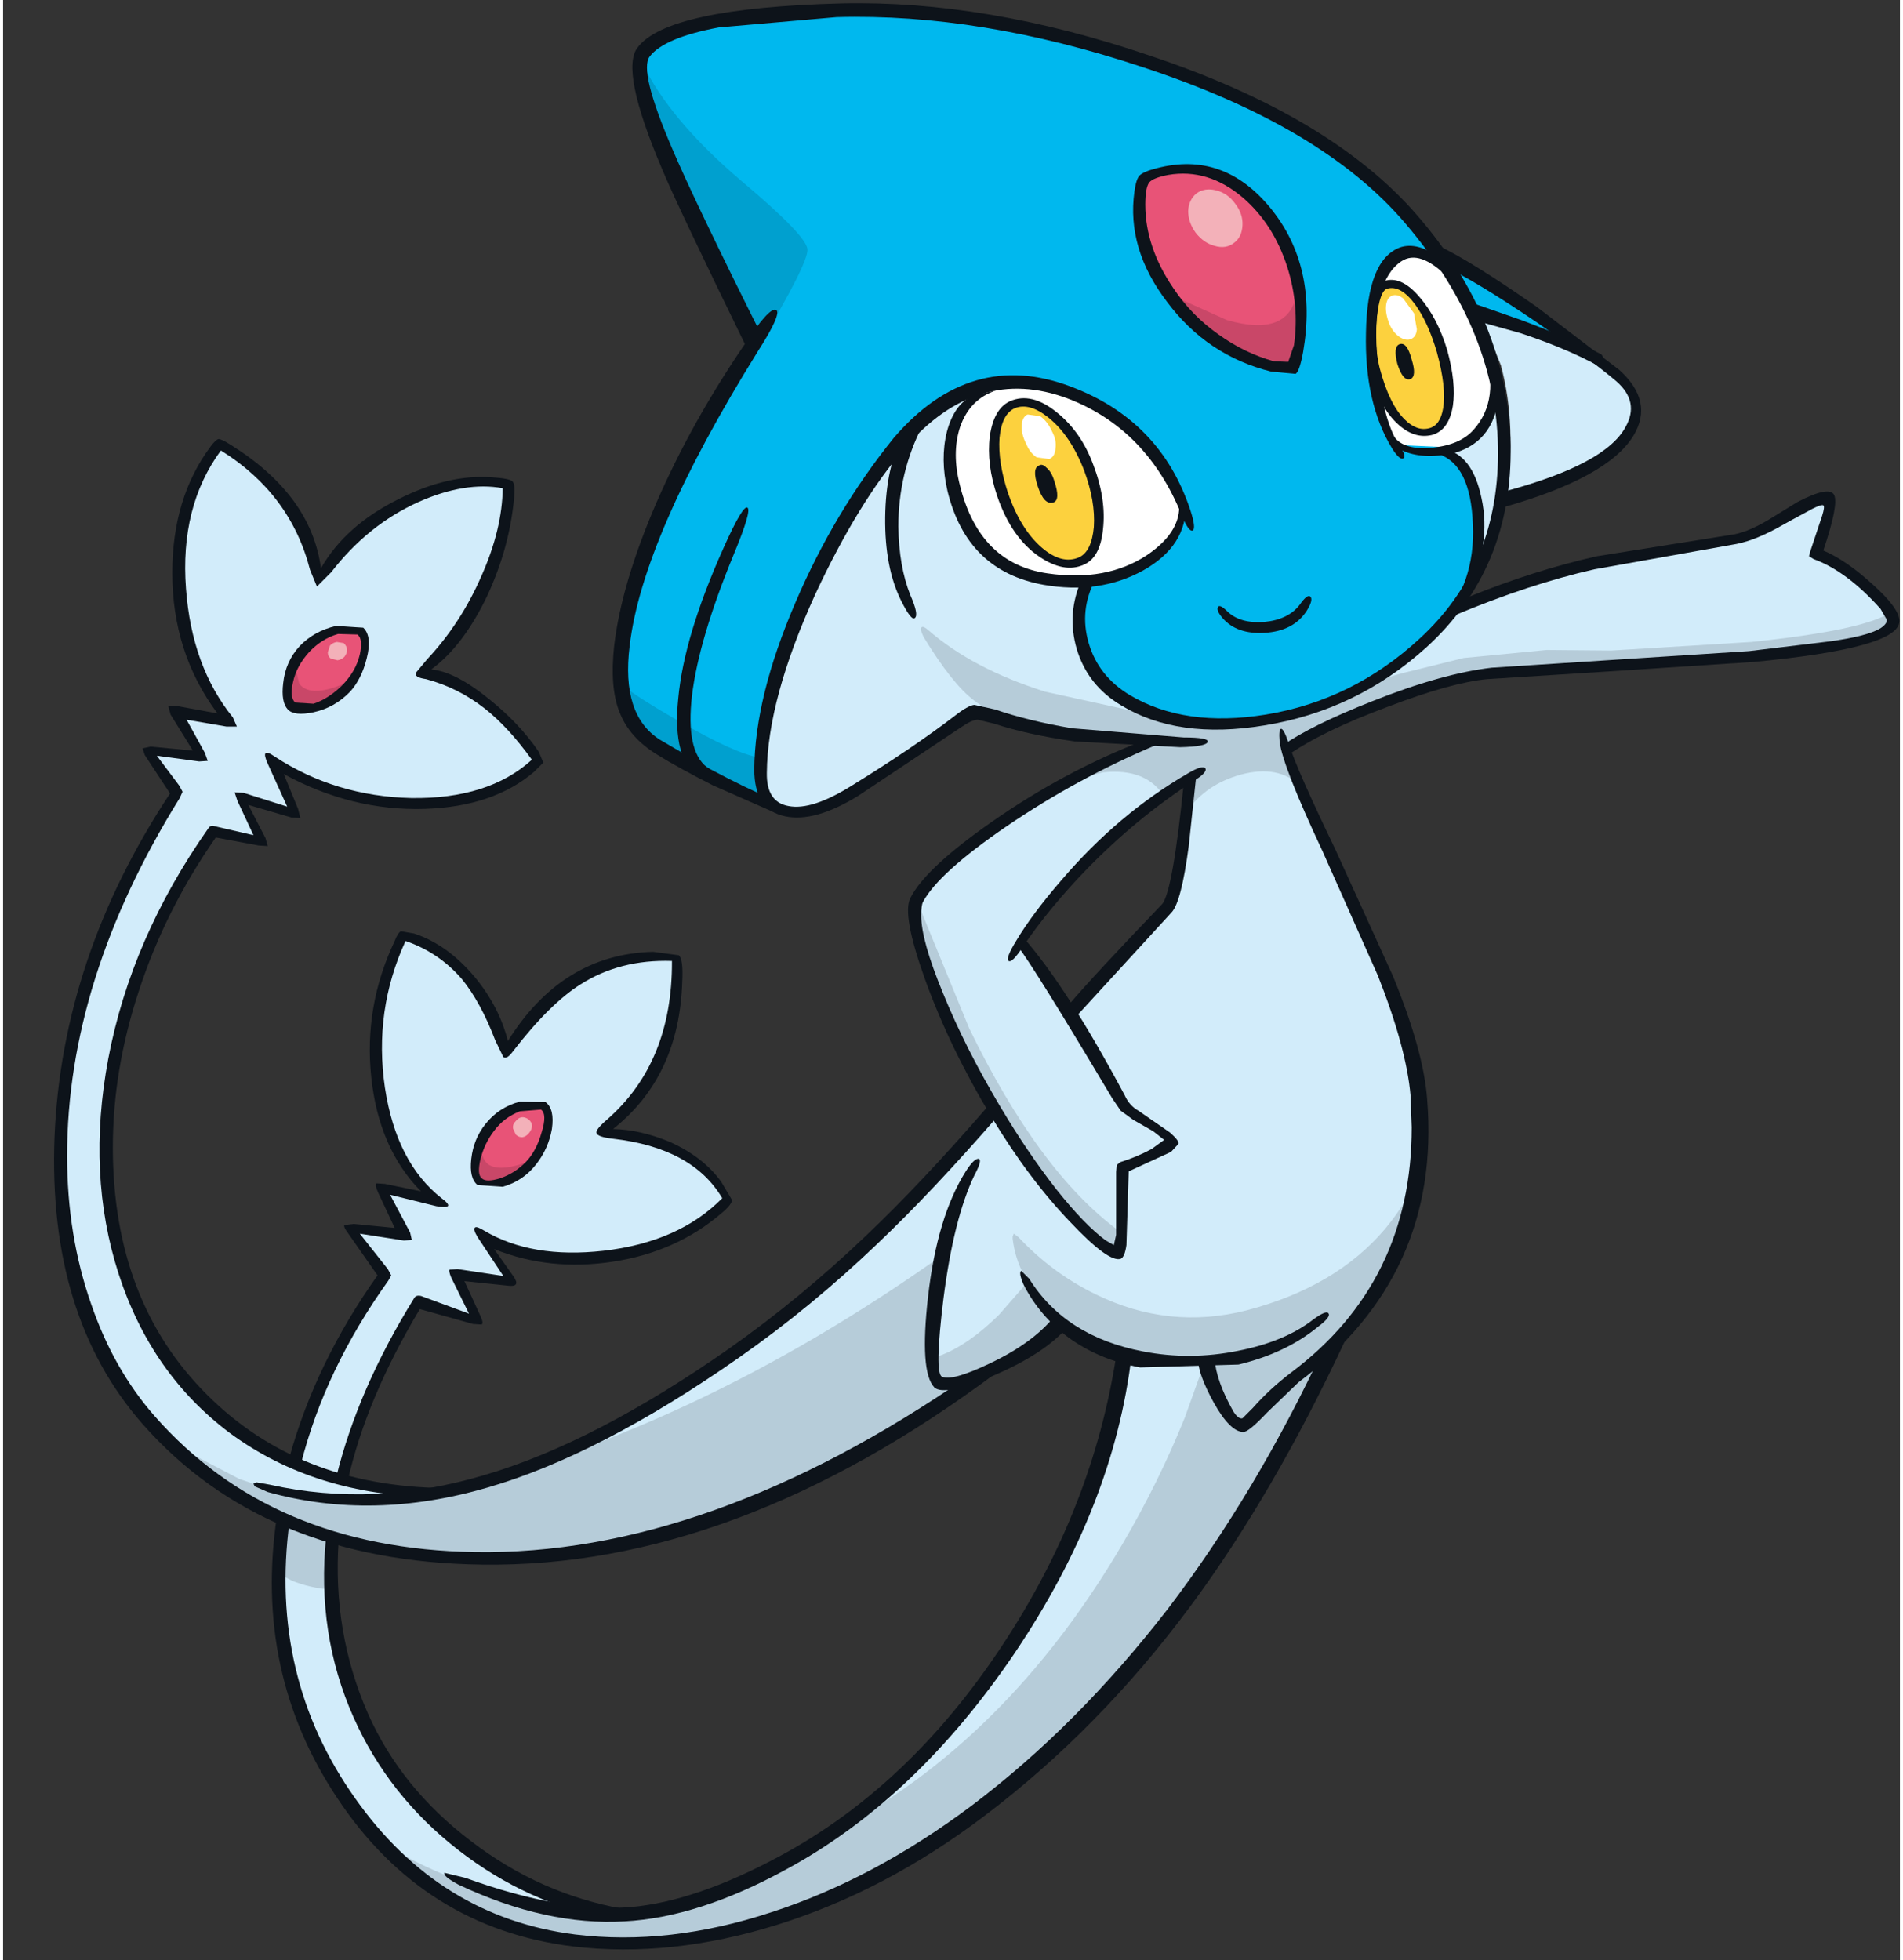 <?xml version='1.0' encoding='utf-8'?>
<svg xmlns="http://www.w3.org/2000/svg" version="1.1" width="166px" height="171px" viewBox="-4.5 -0.3 165.9 171.45"><rect x="-4.5" y="-0.3" width="165.9" height="171.45" fill="#333333" stroke="none"/><g><path fill="#d2ecfa" d="M154.1 48.0 Q155.5 48.6 158.15 50.7 161.15 53.1 160.8 53.95 160.1 55.75 152.05 56.9 L136.45 58.05 Q126.85 58.0 120.45 59.8 115.8 61.1 107.7 65.25 L109.7 69.95 117.3 86.8 Q119.65 93.75 119.35 100.3 119.0 107.95 115.1 113.25 L111.35 118.05 Q106.4 130.25 96.5 142.8 76.65 167.95 51.8 169.8 34.0 169.9 25.4 157.1 18.25 146.55 19.8 132.9 L19.9 132.45 14.5 129.7 Q12.1 128.3 9.25 125.1 4.75 120.1 2.45 113.75 -4.5 94.4 10.7 68.95 L8.15 65.35 12.5 65.75 10.7 61.95 15.05 62.65 Q12.7 59.85 11.45 55.45 8.95 46.6 14.3 38.6 16.0 38.55 19.0 42.0 22.35 45.95 23.05 50.3 26.15 45.95 30.3 43.7 35.0 41.15 39.85 42.1 38.1 53.25 32.1 58.6 33.4 58.5 36.25 60.4 39.75 62.7 42.3 66.25 39.7 69.35 32.9 69.85 25.25 70.4 19.0 66.35 L20.9 70.7 16.3 69.55 18.0 73.15 13.9 72.55 11.1 76.85 Q7.95 82.3 6.25 88.05 0.75 106.35 11.5 120.45 L16.95 125.35 Q18.9 126.7 20.95 127.7 L21.55 125.55 Q24.2 117.05 28.95 111.25 L26.0 107.25 30.6 107.7 28.7 103.6 33.6 104.75 Q30.05 102.2 28.7 95.95 27.15 88.55 30.5 81.45 32.45 81.9 34.15 83.15 37.75 85.9 39.45 91.6 42.55 87.2 45.4 85.3 49.25 82.7 54.15 83.3 55.3 85.7 53.65 90.3 51.9 95.35 48.0 98.55 51.5 99.0 54.35 100.45 57.75 102.15 58.85 104.65 56.9 107.25 51.2 109.0 43.65 111.35 37.5 107.8 L39.75 111.55 35.3 111.35 36.95 115.1 32.05 113.65 29.55 117.85 Q26.8 123.15 25.5 128.6 L25.35 129.35 31.85 130.2 Q37.1 130.15 45.85 126.1 63.4 118.0 81.1 97.85 93.25 82.65 97.55 78.85 99.35 72.4 99.2 68.45 L97.1 63.6 103.45 62.25 106.1 60.9 110.7 58.1 113.75 57.1 Q120.35 53.55 127.75 50.95 136.55 47.85 143.05 47.4 147.3 47.15 151.05 45.25 152.95 44.3 154.45 43.25 156.5 42.85 154.1 48.0 M59.05 131.95 Q40.3 139.05 24.55 134.2 23.1 148.0 32.75 158.3 L37.6 162.25 Q43.45 166.3 48.7 166.8 50.25 167.6 55.6 165.9 62.25 163.9 68.65 159.3 87.45 145.85 93.55 118.35 90.5 117.65 88.1 115.45 L85.7 117.45 Q82.75 119.6 80.05 120.2 71.5 127.25 59.05 131.95"/><path fill="#e85377" d="M25.55 59.85 Q24.25 61.3 22.5 61.55 L20.65 61.4 Q19.9 58.45 21.9 56.45 23.1 55.2 24.75 54.8 26.05 54.45 26.7 54.8 27.3 55.1 27.05 56.75 26.75 58.5 25.55 59.85"/><path fill="#e85377" d="M41.4 96.3 L42.95 96.25 Q43.45 96.6 43.15 98.25 42.8 100.1 41.7 101.45 40.9 102.4 39.35 103.0 L37.0 102.95 Q36.45 102.4 37.0 100.6 37.55 98.75 38.6 97.8 39.85 96.65 41.4 96.3"/><path fill="#d2ecfa" d="M98.3 63.4 L100.0 67.25 Q94.55 70.45 89.0 76.6 86.2 79.65 84.5 82.05 L88.7 88.35 Q92.45 94.4 93.35 96.55 L96.45 98.3 Q97.75 99.2 97.45 99.75 96.95 100.55 93.45 102.0 93.65 107.55 93.25 109.0 93.05 109.7 92.8 109.3 87.25 106.25 80.55 94.25 74.0 82.45 75.25 78.65 76.5 74.85 86.55 69.2 92.35 65.9 98.3 63.4"/><path fill="#b6ccd9" d="M116.4 107.15 Q118.55 104.55 119.15 102.4 L117.8 107.85 Q115.75 113.85 112.35 116.75 L106.45 121.9 Q104.55 123.65 104.0 124.55 L102.55 123.1 Q101.2 121.4 100.9 119.1 97.75 119.1 94.2 118.1 87.0 116.15 84.8 111.25 84.0 109.75 83.8 108.05 L83.8 107.85 83.9 107.6 84.3 107.9 Q87.25 111.05 91.05 112.9 97.45 116.05 104.3 114.3 112.1 112.25 116.4 107.15"/><path fill="#b6ccd9" d="M78.3 120.55 Q77.15 120.9 76.9 119.7 L76.9 118.45 Q79.6 117.65 82.6 114.7 L85.05 111.9 Q85.75 113.35 87.95 115.5 85.8 118.5 78.3 120.55"/><path fill="#b6ccd9" d="M75.25 78.05 L80.0 89.65 Q86.15 102.3 93.15 107.4 L92.8 109.3 Q87.15 105.6 81.35 95.35 75.5 85.05 75.25 78.05"/><path fill="#b6ccd9" d="M77.9 109.3 Q76.7 119.85 77.3 120.4 77.85 121.0 79.8 120.4 51.95 139.95 28.55 135.05 16.85 132.6 10.7 126.2 L16.15 129.05 Q23.4 131.65 32.45 130.5 55.6 125.2 77.9 109.3"/><path fill="#b6ccd9" d="M37.55 164.95 Q45.75 167.75 51.45 166.95 58.7 166.0 67.95 160.0 83.25 152.05 93.4 134.75 96.55 129.4 98.85 123.7 L100.5 119.1 Q109.45 118.95 111.35 118.05 104.3 136.65 87.95 151.75 71.3 167.1 54.85 169.45 42.9 171.15 33.85 165.45 31.05 163.65 28.85 161.3 L27.3 159.5 Q29.95 162.4 37.55 164.95"/><path fill="#b6ccd9" d="M19.55 137.3 L19.9 132.65 24.5 134.6 24.25 138.75 Q22.35 138.6 20.75 137.95 L19.55 137.3"/><path fill="#f3b1b9" d="M25.35 57.15 Q25.1 57.4 24.75 57.45 L24.15 57.3 Q23.9 57.1 23.9 56.75 L24.1 56.15 Q24.35 55.9 24.7 55.85 L25.3 55.95 Q25.85 56.5 25.35 57.15"/><path fill="#f3b1b9" d="M40.3 97.8 Q40.8 97.15 41.45 97.6 42.05 98.1 41.5 98.8 40.95 99.45 40.35 98.95 L40.1 98.4 Q40.05 98.05 40.3 97.8"/><path fill="#c94768" d="M21.0 57.85 L21.4 59.5 Q22.45 60.85 25.75 59.3 25.5 60.2 23.65 61.2 L20.65 61.35 Q20.25 60.95 20.55 59.4 L21.0 57.85"/><path fill="#c94768" d="M37.95 101.55 Q39.05 102.3 41.95 101.1 38.55 104.1 37.0 102.95 36.75 102.75 36.8 101.4 36.85 99.95 37.2 99.55 37.3 101.1 37.95 101.55"/><path fill="#00b8ee" d="M122.75 37.4 Q126.35 38.55 126.6 42.1 126.85 45.95 123.3 51.6 120.05 56.85 112.65 60.4 104.45 64.35 97.5 62.55 91.45 61.0 90.1 56.55 89.15 53.5 90.45 50.2 L90.95 34.85 Q87.15 33.3 84.35 33.15 80.75 32.9 77.8 34.85 74.5 37.0 70.3 43.5 65.95 50.2 63.7 56.9 61.4 63.9 61.55 67.05 61.65 69.2 63.1 69.95 61.55 69.85 56.35 66.9 51.05 63.9 50.2 62.45 47.75 58.3 52.8 45.8 56.85 35.75 61.1 29.75 55.5 18.65 53.35 13.3 50.35 5.9 51.45 4.0 52.65 1.9 60.85 1.0 71.0 -0.1 84.75 2.15 100.8 4.85 112.45 13.4 118.3 17.7 120.9 21.45 L122.75 37.4"/><path fill="#00b8ee" d="M122.5 23.25 Q124.5 23.85 133.95 30.15 L124.9 27.3 122.5 23.25"/><path fill="#d2ecfa" d="M126.9 43.45 Q127.95 37.0 126.5 31.65 L124.85 27.6 128.8 28.6 Q133.05 29.75 134.5 30.6 138.8 33.1 138.3 36.1 137.85 38.75 133.75 41.0 L126.9 43.45"/><path fill="#d2ecfa" d="M126.15 32.55 Q127.05 34.6 126.65 40.05 126.25 46.25 124.25 49.8 124.7 44.3 123.9 42.0 123.3 40.4 121.4 39.15 124.35 38.85 125.55 35.7 L126.15 32.55"/><path fill="#d2ecfa" d="M83.3 33.0 Q85.2 32.85 90.6 34.75 L90.45 50.2 Q87.8 58.7 95.0 61.7 100.2 63.85 104.95 62.7 102.65 65.55 92.65 64.55 84.0 63.65 80.95 62.05 80.2 61.9 76.8 64.25 L72.75 67.2 Q68.85 69.8 67.9 70.2 64.65 71.65 62.7 69.9 60.1 67.5 63.3 57.6 66.45 47.8 71.8 40.9 77.55 33.4 83.3 33.0"/><path fill="#ffffff" d="M91.45 35.35 Q97.2 39.15 98.9 44.2 98.0 47.4 95.35 49.15 92.2 51.2 87.35 50.55 80.75 49.65 78.85 42.95 78.05 40.25 78.45 37.75 78.8 35.25 80.1 34.15 85.0 31.05 91.45 35.35"/><path fill="#ffffff" d="M123.5 25.75 Q125.7 29.55 126.25 33.0 125.9 37.65 122.45 38.85 L117.1 38.6 Q115.4 34.9 115.25 30.25 115.15 25.9 116.35 23.5 117.35 21.6 119.5 21.95 120.55 22.1 121.4 22.65 L123.5 25.75"/><path fill="#fcd13e" d="M83.65 35.1 Q84.8 34.55 86.65 35.7 88.55 36.85 89.9 39.05 91.1 40.85 91.2 44.2 91.35 47.85 89.8 48.7 88.25 49.6 86.1 47.7 84.1 45.9 83.05 43.1 81.7 39.5 82.55 36.95 L83.65 35.1"/><path fill="#fcd13e" d="M120.75 37.2 Q119.4 37.8 118.1 36.85 116.5 35.7 115.75 32.45 114.15 25.4 116.8 24.5 117.7 24.2 119.2 26.1 120.5 27.7 121.0 29.05 121.8 31.25 121.95 33.5 122.15 36.6 120.75 37.2"/><path fill="#e85377" d="M95.35 15.3 Q96.35 14.05 99.3 14.2 103.2 14.4 106.25 18.3 108.8 21.25 109.05 25.9 109.2 29.15 108.3 32.0 L106.05 31.9 Q103.1 31.2 99.3 28.0 95.4 24.7 94.8 20.05 94.35 16.6 95.35 15.3"/><path fill="#b6ccd9" d="M88.95 64.05 Q83.15 63.05 80.4 60.95 78.5 59.5 76.0 55.4 L75.85 55.05 Q75.7 54.65 75.85 54.55 76.0 54.45 76.4 54.8 80.3 58.2 86.65 60.2 L96.9 62.45 103.95 62.7 106.2 62.5 Q106.1 62.9 104.1 63.55 101.8 64.3 98.9 64.65 L94.95 64.8 88.95 64.05"/><path fill="#00a0cf" d="M49.4 59.35 Q50.2 60.25 54.65 62.8 59.5 65.6 61.6 65.95 L61.8 67.6 Q62.2 69.35 63.25 69.8 L57.25 67.45 Q51.15 64.8 50.45 63.15 L49.65 60.65 49.4 59.35"/><path fill="#f3b1b9" d="M103.25 17.5 Q103.95 18.4 103.9 19.4 103.85 20.45 103.15 20.95 102.45 21.5 101.45 21.2 100.5 20.95 99.8 20.05 99.15 19.15 99.15 18.15 99.2 17.15 99.9 16.6 100.6 16.1 101.6 16.35 102.6 16.6 103.25 17.5"/><path fill="#c94768" d="M97.2 25.3 L102.55 27.7 Q108.0 29.25 108.65 25.3 L108.95 28.5 Q109.05 31.75 107.95 32.05 106.5 32.45 103.05 30.5 99.35 28.3 97.2 25.3"/><path fill="#00a0cf" d="M51.4 5.2 Q53.75 10.15 60.1 15.55 65.75 20.3 65.85 21.5 65.95 22.7 61.45 30.2 59.75 28.4 56.3 21.1 51.8 11.75 51.4 5.2"/><path fill="#b6ccd9" d="M114.8 61.7 L107.7 65.25 109.0 68.5 Q107.1 66.55 103.75 67.45 100.7 68.3 99.05 70.65 L99.25 67.75 97.1 69.45 Q95.55 66.85 91.7 67.25 L88.2 68.2 95.75 64.55 96.25 61.95 Q101.75 64.0 108.8 61.95 112.35 60.9 114.75 59.45 L118.0 58.55 123.25 57.25 130.5 56.55 136.15 56.6 148.4 55.85 Q158.5 54.8 160.65 53.2 L160.9 53.95 Q160.6 54.9 157.75 55.95 L148.95 57.0 131.95 58.3 Q124.25 57.8 114.8 61.7"/><path fill="#0d131a" d="M95.3 64.45 L96.0 64.6 Q96.45 64.8 96.25 64.9 89.4 67.8 83.3 71.95 77.3 76.05 75.95 78.6 75.8 78.9 75.8 79.8 75.8 81.95 77.7 86.55 79.65 91.35 82.75 96.55 85.1 100.5 87.6 103.7 90.1 106.85 91.95 108.2 L92.65 108.6 92.85 107.7 92.85 102.2 92.9 101.6 93.2 101.35 Q94.65 100.9 95.95 100.2 L97.05 99.4 96.1 98.65 94.35 97.65 93.25 96.85 92.5 95.75 Q85.65 84.25 84.2 82.4 84.1 82.3 84.3 81.85 84.5 81.45 84.65 81.6 88.5 85.95 93.6 95.5 94.0 96.4 94.8 96.85 L97.55 98.75 Q98.4 99.5 98.3 99.75 L97.65 100.45 93.95 102.15 93.75 108.6 Q93.6 109.65 93.25 109.8 92.2 110.15 88.85 106.6 85.2 102.8 81.95 97.4 78.3 91.35 76.15 85.4 74.1 79.7 74.85 78.25 76.15 75.65 81.95 71.6 88.3 67.15 95.3 64.45"/><path fill="#0d131a" d="M99.2 67.3 Q100.4 66.6 100.65 66.9 100.85 67.25 99.65 68.0 94.7 71.2 90.35 75.65 87.0 79.1 84.7 82.5 83.75 83.95 83.45 83.75 83.15 83.55 84.1 82.0 85.5 79.65 88.05 76.7 93.05 70.85 99.2 67.3"/><path fill="#0d131a" d="M150.55 45.95 Q148.4 47.1 146.7 47.35 L134.65 49.5 Q128.95 50.8 122.5 53.5 L123.7 51.9 Q129.35 49.6 134.9 48.35 L146.5 46.5 Q147.9 46.35 149.85 45.2 L152.45 43.6 Q155.25 42.15 155.65 43.0 156.05 43.85 154.7 47.85 156.7 48.7 159.0 50.8 161.4 52.95 161.35 54.05 161.3 56.4 148.55 57.6 L136.35 58.4 125.3 59.1 Q122.15 59.4 116.65 61.5 110.85 63.65 107.8 65.8 107.6 65.9 107.4 65.45 107.2 65.0 107.4 64.9 109.9 63.15 115.2 61.05 121.35 58.6 125.7 58.1 L136.55 57.4 148.2 56.65 155.25 55.8 Q158.55 55.35 159.7 54.65 160.3 54.25 160.25 53.9 L159.7 52.95 Q156.75 49.65 153.85 48.6 L153.45 48.35 153.55 47.95 154.6 44.8 Q154.85 44.0 154.7 43.9 154.55 43.8 153.75 44.2 151.7 45.3 150.55 45.95"/><path fill="#0d131a" d="M110.5 115.75 Q107.7 118.05 103.55 119.05 L94.95 119.3 Q91.4 118.65 88.7 116.7 86.15 114.8 84.75 112.05 84.3 111.0 84.55 110.85 L85.25 111.55 Q88.4 116.6 95.2 117.9 99.3 118.7 103.5 117.85 107.6 117.05 110.1 115.1 111.2 114.3 111.4 114.55 111.7 114.85 110.5 115.75"/><path fill="#0d131a" d="M108.0 64.9 Q108.7 67.1 112.0 73.95 L117.05 85.05 Q119.75 91.65 120.05 95.85 121.3 111.25 108.8 120.6 L106.05 123.25 Q104.4 125.0 103.95 124.95 102.8 124.9 101.4 122.4 100.1 120.05 100.0 118.65 99.95 118.45 100.7 118.35 L101.45 118.5 Q101.6 120.5 103.1 123.15 103.55 123.85 103.9 123.75 L104.8 122.85 Q106.25 121.2 108.15 119.75 118.7 111.85 118.7 98.3 L118.6 95.55 Q118.25 91.4 115.75 85.05 L110.9 74.15 Q107.45 66.8 107.15 64.6 107.05 63.4 107.3 63.45 107.55 63.5 108.0 64.9"/><path fill="#0d131a" d="M76.95 121.05 Q75.65 119.7 76.4 113.1 77.2 106.1 79.7 102.15 80.4 101.05 80.8 101.05 81.2 101.1 80.45 102.5 78.65 106.25 77.75 113.25 76.95 119.75 77.6 120.1 78.45 120.55 81.8 118.95 85.5 117.2 87.4 114.9 87.55 114.7 88.2 115.1 88.85 115.5 88.7 115.65 86.7 118.05 82.15 120.0 77.8 121.85 76.95 121.05"/><path fill="#0d131a" d="M13.65 38.75 Q14.1 38.15 14.35 38.1 14.6 38.1 15.4 38.6 22.45 43.0 23.3 49.4 25.45 45.65 30.1 43.35 34.45 41.15 38.3 41.45 39.8 41.55 40.05 41.8 40.3 42.05 40.2 43.2 39.8 47.6 37.85 51.8 35.75 56.2 32.95 58.25 35.05 58.45 37.95 60.8 40.65 62.95 42.35 65.45 L42.75 66.4 41.95 67.2 Q38.4 70.25 32.4 70.45 26.0 70.65 20.05 67.4 L21.3 70.45 21.5 71.25 20.7 71.2 16.95 70.1 18.45 73.0 18.65 73.7 17.85 73.65 14.1 72.95 Q9.65 79.35 7.35 86.45 5.1 93.3 5.1 100.05 5.1 113.5 13.35 121.7 21.35 129.7 34.05 129.85 L33.9 130.25 33.25 130.65 Q22.75 130.5 15.35 125.05 8.45 119.9 5.6 111.1 2.8 102.4 4.7 92.3 6.7 81.75 13.45 72.15 13.65 71.85 13.95 71.95 L17.4 72.75 16.0 69.75 15.75 69.0 16.55 69.05 20.35 70.25 18.65 66.5 Q17.95 64.95 19.3 65.9 24.6 69.35 31.2 69.5 37.95 69.6 41.75 66.15 39.7 63.3 37.6 61.65 35.3 59.85 32.5 59.1 31.45 58.95 31.6 58.55 L32.6 57.35 Q35.55 54.2 37.35 50.05 39.15 46.0 39.2 42.4 35.9 41.8 31.85 43.6 27.4 45.6 24.2 49.75 L22.95 51.0 22.35 49.55 Q20.65 42.9 14.55 39.1 10.95 44.0 11.5 51.2 12.0 58.0 15.6 62.45 L15.95 63.25 15.05 63.25 11.55 62.65 13.15 65.55 13.4 66.25 12.65 66.3 8.95 65.8 10.9 68.4 11.2 68.95 10.95 69.5 Q1.1 85.35 1.1 100.8 1.1 107.75 3.2 113.75 5.15 119.45 8.75 123.55 18.95 135.15 36.7 135.45 57.15 135.8 79.95 120.05 L82.4 119.75 Q59.5 136.85 37.4 136.55 18.3 136.3 7.7 124.25 -0.6 114.8 0.0 99.15 0.65 83.4 10.1 69.1 L7.9 65.75 7.7 65.15 8.4 65.0 12.1 65.35 10.15 62.2 9.95 61.45 10.7 61.45 14.25 62.1 Q10.3 56.8 10.3 49.8 10.3 43.25 13.65 38.75"/><path fill="#0d131a" d="M99.85 67.6 L99.2 73.7 Q98.55 78.6 97.7 79.5 L89.5 88.45 Q89.35 88.6 88.95 88.2 L88.65 87.65 Q90.9 85.0 96.85 78.8 97.8 77.8 98.8 67.85 98.85 67.65 99.35 67.55 L99.85 67.6"/><path fill="#0d131a" d="M35.35 164.55 Q33.95 163.8 34.1 163.5 L35.95 163.95 Q44.35 167.0 50.4 166.5 56.15 166.0 63.6 161.95 74.75 155.9 82.8 143.75 90.85 131.65 92.9 118.0 L93.6 117.9 Q94.25 118.05 94.2 118.25 92.65 131.4 84.0 144.25 75.35 157.05 64.0 163.2 56.35 167.4 49.85 167.75 43.0 168.15 35.35 164.55"/><path fill="#0d131a" d="M27.3 57.3 Q26.85 59.1 25.85 60.2 24.5 61.6 22.65 62.0 20.95 62.35 20.4 61.75 19.8 61.1 20.0 59.45 20.2 57.55 21.45 56.2 22.7 54.9 24.6 54.45 L27.0 54.6 Q27.8 55.35 27.3 57.3 M21.05 61.15 L22.65 61.25 Q23.9 60.85 25.1 59.7 26.35 58.45 26.7 56.95 27.0 55.6 26.5 55.2 L24.8 55.15 Q23.4 55.55 22.3 56.7 21.15 57.95 20.85 59.4 20.55 60.7 21.05 61.15"/><path fill="#0d131a" d="M42.95 96.1 Q43.75 96.7 43.5 98.45 43.2 100.15 42.15 101.5 41.0 103.0 39.2 103.5 L37.0 103.35 Q36.25 102.75 36.45 101.05 36.65 99.3 37.7 98.0 38.85 96.55 40.7 96.05 L42.95 96.1 M42.6 98.75 Q43.1 97.15 42.55 96.75 L40.7 96.9 Q39.3 97.45 38.45 98.6 37.6 99.7 37.25 101.1 36.95 102.4 37.35 102.75 37.75 103.15 39.0 102.75 40.3 102.3 41.25 101.3 42.15 100.35 42.6 98.75"/><path fill="#0d131a" d="M82.65 97.15 Q76.75 103.95 71.95 108.5 66.15 114.05 59.85 118.45 47.7 126.95 37.9 129.8 27.8 132.75 18.65 130.2 L17.5 129.7 17.4 129.45 17.65 129.35 18.8 129.55 Q27.95 131.6 37.65 128.7 47.3 125.85 59.0 117.65 65.25 113.25 71.0 107.75 75.75 103.25 81.6 96.5 L82.25 96.65 Q82.75 96.95 82.65 97.15"/><path fill="#0d131a" d="M35.6 85.3 Q33.6 83.0 30.7 82.0 27.9 88.1 28.9 94.85 29.9 101.4 33.85 104.5 35.2 105.5 33.4 105.2 L29.35 104.2 31.1 107.5 31.25 108.15 30.55 108.2 26.7 107.6 29.15 110.7 29.45 111.25 29.2 111.7 Q23.65 119.45 21.55 127.75 L20.55 127.15 Q22.85 118.85 28.25 111.25 L25.7 107.6 Q25.25 107.0 25.35 106.85 L26.15 106.75 29.75 107.1 28.3 104.0 Q28.0 103.35 28.15 103.2 L28.9 103.25 32.05 103.9 Q28.35 100.15 27.7 93.9 27.05 87.7 29.75 82.0 30.05 81.25 30.3 81.15 L31.45 81.35 Q34.35 82.3 36.75 85.15 38.9 87.75 39.65 90.75 44.4 83.15 52.35 82.95 L54.6 83.25 Q55.0 83.6 54.9 85.55 54.65 93.85 48.85 98.45 51.2 98.5 53.75 99.55 56.7 100.85 58.3 103.05 L59.25 104.65 Q59.25 105.05 58.35 105.8 54.4 109.2 48.85 110.05 43.3 110.9 38.45 108.95 L40.15 111.35 Q40.8 112.3 39.65 112.15 L35.85 111.75 37.25 114.8 Q37.55 115.45 37.35 115.55 L36.6 115.5 31.95 114.2 Q27.25 122.05 25.65 129.2 L24.65 128.85 Q26.55 121.15 31.45 113.25 31.6 112.95 32.05 113.05 L36.25 114.6 34.7 111.45 Q34.45 110.85 34.55 110.75 L35.25 110.7 39.25 111.3 37.0 107.9 Q36.55 107.15 36.8 107.05 36.95 106.95 37.6 107.35 41.75 109.8 48.0 109.1 54.6 108.35 58.4 104.5 55.8 100.1 48.85 99.3 47.5 99.15 47.4 98.8 47.3 98.5 48.35 97.6 54.05 92.6 54.0 83.75 49.45 83.6 46.0 85.8 43.3 87.5 40.1 91.65 39.55 92.4 39.25 92.15 L38.55 90.7 Q37.25 87.3 35.6 85.3"/><path fill="#0d131a" d="M24.85 134.45 Q24.3 142.45 27.4 149.55 30.3 156.1 36.45 160.75 42.45 165.35 49.7 166.65 49.95 166.7 49.5 167.15 49.05 167.65 48.8 167.6 41.4 166.25 35.3 161.5 29.2 156.75 26.15 149.9 22.9 142.6 23.75 134.15 L24.85 134.45"/><path fill="#0d131a" d="M20.55 132.8 Q18.75 146.35 26.3 157.0 33.65 167.4 45.55 168.9 53.75 169.9 62.7 166.95 71.65 164.05 80.25 157.6 89.45 150.65 97.35 140.45 105.15 130.2 111.1 117.4 111.2 117.2 112.1 116.95 L112.9 116.9 Q106.6 130.4 99.3 140.25 91.35 150.95 81.3 158.55 72.65 165.1 63.2 168.05 53.9 170.95 45.4 169.95 32.3 168.35 24.75 157.0 17.4 146.0 19.45 132.3 L20.55 132.8"/><path fill="#0d131a" d="M129.65 26.55 L136.85 32.05 Q139.9 34.8 138.1 37.8 135.85 41.5 126.6 44.1 126.4 44.15 126.6 43.45 L126.95 42.65 Q135.65 40.3 137.4 37.05 138.65 34.85 136.6 33.05 134.55 31.3 129.65 27.9 124.1 24.15 121.35 22.9 L120.95 21.95 Q120.75 21.05 120.95 21.15 123.85 22.5 129.65 26.55"/><path fill="#0d131a" d="M123.95 27.65 Q123.75 27.6 123.8 26.85 123.8 26.15 124.0 26.2 L128.3 27.7 Q132.8 29.4 135.3 30.7 L135.85 31.6 Q136.25 32.4 136.05 32.3 133.05 30.45 128.25 28.85 L123.95 27.65"/><path fill="#0d131a" d="M58.5 47.65 Q60.2 43.85 60.6 44.1 61.0 44.35 59.4 48.2 56.35 55.6 55.75 60.55 55.2 65.35 57.05 66.8 57.25 66.95 56.95 67.4 L56.45 67.7 Q54.0 66.2 54.55 60.8 55.05 55.35 58.5 47.65"/><path fill="#0d131a" d="M95.55 48.25 Q98.8 46.05 98.3 43.3 98.25 43.1 98.6 43.3 L98.95 43.75 Q99.05 47.45 95.2 49.6 91.4 51.7 86.5 50.85 79.8 49.65 78.1 42.65 77.45 39.85 78.05 37.45 78.7 35.0 80.4 34.25 L82.35 33.85 Q80.05 34.6 79.2 37.05 78.45 39.35 79.2 42.2 80.9 49.0 86.85 49.85 92.0 50.6 95.55 48.25"/><path fill="#0d131a" d="M52.65 43.65 Q55.7 36.65 60.3 29.9 62.5 26.55 63.1 26.8 63.65 27.1 61.5 30.45 51.4 46.7 50.3 56.2 49.55 62.25 52.95 64.4 L57.4 67.0 Q60.6 68.7 62.35 69.4 L63.05 70.8 57.6 68.4 Q54.55 66.85 52.7 65.7 50.25 64.2 49.4 61.95 48.55 59.8 48.95 56.15 49.6 50.7 52.65 43.65"/><path fill="#0d131a" d="M88.85 33.5 Q96.75 36.45 99.35 44.35 99.85 45.9 99.55 46.1 99.2 46.25 98.6 44.8 95.55 37.2 88.6 34.55 80.7 31.6 74.4 38.85 70.3 43.6 66.55 51.65 62.35 60.85 62.3 67.3 62.25 69.85 64.2 70.2 66.25 70.6 69.75 68.4 75.1 65.1 78.75 62.3 79.9 61.4 80.45 61.35 L82.25 61.75 Q85.15 62.75 89.0 63.4 L98.75 64.2 Q101.0 64.2 100.85 64.6 100.7 65.0 98.45 65.05 L89.25 64.55 Q85.05 63.95 82.2 63.0 L80.75 62.65 Q80.25 62.65 79.3 63.3 L70.3 69.3 Q66.5 71.65 63.9 71.1 61.2 70.55 61.2 67.0 61.25 60.65 64.8 52.4 68.2 44.45 73.4 38.0 80.1 30.2 88.85 33.5"/><path fill="#0d131a" d="M74.25 37.65 Q74.35 37.45 75.15 37.1 76.0 36.75 75.9 36.95 73.8 41.05 73.8 45.75 73.85 49.25 74.85 51.75 75.6 53.45 75.25 53.75 74.95 54.05 74.05 52.25 72.6 49.35 72.65 44.95 72.7 40.5 74.25 37.65"/><path fill="#0d131a" d="M83.55 34.8 Q85.45 33.95 87.7 35.8 89.8 37.5 90.85 40.35 92.0 43.35 91.7 46.0 91.45 48.5 90.0 49.1 88.3 49.85 86.15 48.4 83.7 46.75 82.45 43.1 81.5 40.3 81.8 37.85 82.15 35.45 83.55 34.8 M86.9 36.2 Q85.25 34.9 84.0 35.4 82.85 35.9 82.65 38.0 82.5 40.1 83.4 42.85 84.5 46.0 86.35 47.6 88.1 49.1 89.6 48.45 90.7 47.95 90.9 45.8 91.05 43.55 90.05 40.85 88.85 37.75 86.9 36.2"/><path fill="#0d131a" d="M87.35 43.65 Q86.55 43.9 86.0 42.25 85.45 40.6 86.15 40.4 86.4 40.25 86.75 40.6 87.2 40.95 87.45 41.8 88.0 43.45 87.35 43.65"/><path fill="#0d131a" d="M115.9 31.9 Q116.75 35.1 118.1 36.4 119.15 37.45 120.25 37.15 121.2 36.9 121.45 35.4 121.75 33.6 120.9 30.5 120.15 27.95 119.05 26.4 117.75 24.6 116.55 24.95 115.9 25.15 115.65 27.5 115.4 29.9 115.9 31.9 M121.8 30.3 Q122.6 33.2 122.3 35.2 121.95 37.35 120.45 37.75 118.95 38.1 117.55 36.85 115.9 35.4 115.1 32.3 114.75 30.9 115.1 27.85 115.45 24.6 116.25 24.3 117.75 23.75 119.4 25.7 120.95 27.5 121.8 30.3"/><path fill="#0d131a" d="M118.6 32.85 Q117.95 33.1 117.45 31.55 117.05 30.0 117.65 29.8 118.3 29.6 118.7 31.15 119.15 32.6 118.6 32.85"/><path fill="#0d131a" d="M125.0 30.1 Q124.95 29.85 125.3 29.7 125.7 29.6 125.75 29.85 126.6 32.6 126.25 34.85 125.9 36.9 124.7 38.05 123.3 39.4 120.95 39.55 118.6 39.75 117.0 38.6 116.8 38.45 116.9 38.1 117.0 37.75 117.2 37.95 118.1 39.1 120.55 38.85 122.95 38.6 124.1 37.3 126.5 34.65 125.0 30.1"/><path fill="#0d131a" d="M118.15 19.25 Q110.95 10.75 95.1 5.55 80.95 0.85 68.4 1.2 L58.1 2.1 Q53.3 3.0 52.05 4.65 51.1 5.9 54.0 12.65 56.0 17.35 61.9 29.15 60.95 30.0 60.75 30.55 54.35 17.45 53.1 14.4 49.45 5.8 51.0 3.85 53.6 0.4 68.8 0.0 81.45 -0.3 95.75 4.55 111.65 9.85 119.15 18.5 127.1 27.65 127.35 38.6 127.55 49.45 119.95 56.35 113.85 61.85 105.8 63.15 98.25 64.4 93.3 61.4 90.35 59.65 89.4 56.45 88.5 53.35 89.85 50.35 L91.05 50.35 Q89.6 53.05 90.45 55.95 91.3 58.85 94.05 60.5 98.85 63.35 105.95 62.2 113.55 60.95 119.4 55.55 126.2 49.3 126.25 39.45 126.3 28.8 118.15 19.25"/><path fill="#0d131a" d="M94.45 16.45 Q94.6 15.35 94.9 15.05 95.25 14.7 96.45 14.4 102.25 12.9 106.35 17.9 110.5 23.0 109.2 30.5 108.9 32.15 108.55 32.4 L106.4 32.2 Q100.8 30.8 97.3 26.1 93.75 21.45 94.45 16.45 M107.8 23.0 Q106.6 19.3 103.95 17.0 100.9 14.4 97.4 15.0 96.1 15.25 95.75 15.65 95.4 16.1 95.4 17.6 95.4 21.3 97.85 24.9 99.45 27.3 101.8 28.95 104.1 30.6 106.65 31.3 L107.9 31.35 108.4 29.9 Q108.9 26.45 107.8 23.0"/><path fill="#0d131a" d="M121.0 39.4 Q120.8 39.35 121.0 39.1 121.25 38.9 121.45 38.95 124.0 39.4 124.8 43.25 125.7 47.35 123.5 51.65 L121.0 54.45 Q124.3 50.75 124.05 45.55 123.85 40.3 121.0 39.4"/><path fill="#0d131a" d="M108.9 52.6 Q109.6 51.6 109.85 51.9 110.1 52.2 109.5 53.15 108.35 54.9 105.85 55.05 103.4 55.2 102.15 53.75 101.6 53.1 101.75 52.8 101.9 52.5 102.6 53.2 103.7 54.25 105.8 54.1 107.9 53.9 108.9 52.6"/><path fill="#0d131a" d="M121.7 23.3 L121.85 23.95 Q119.4 21.5 117.8 22.55 115.25 24.25 115.65 30.55 116.0 36.15 117.6 38.65 118.3 39.65 117.95 39.8 117.65 39.95 117.0 38.95 114.55 34.95 114.7 28.8 114.8 22.45 117.65 21.35 119.2 20.8 121.2 22.3 L121.7 23.3"/><path fill="#ffffff" d="M87.25 37.45 Q87.65 38.2 87.55 38.9 87.5 39.65 87.0 39.85 L85.9 39.7 Q85.3 39.3 85.0 38.55 84.55 37.7 84.6 36.95 84.6 36.2 85.1 35.95 L86.2 36.1 Q86.85 36.55 87.25 37.45"/><path fill="#ffffff" d="M118.9 27.1 L119.15 28.5 Q119.1 29.15 118.65 29.35 118.2 29.55 117.6 29.15 117.05 28.75 116.75 28.05 116.4 27.15 116.45 26.5 116.5 25.75 117.0 25.55 117.45 25.4 117.95 25.8 L118.9 27.1"/></g></svg>